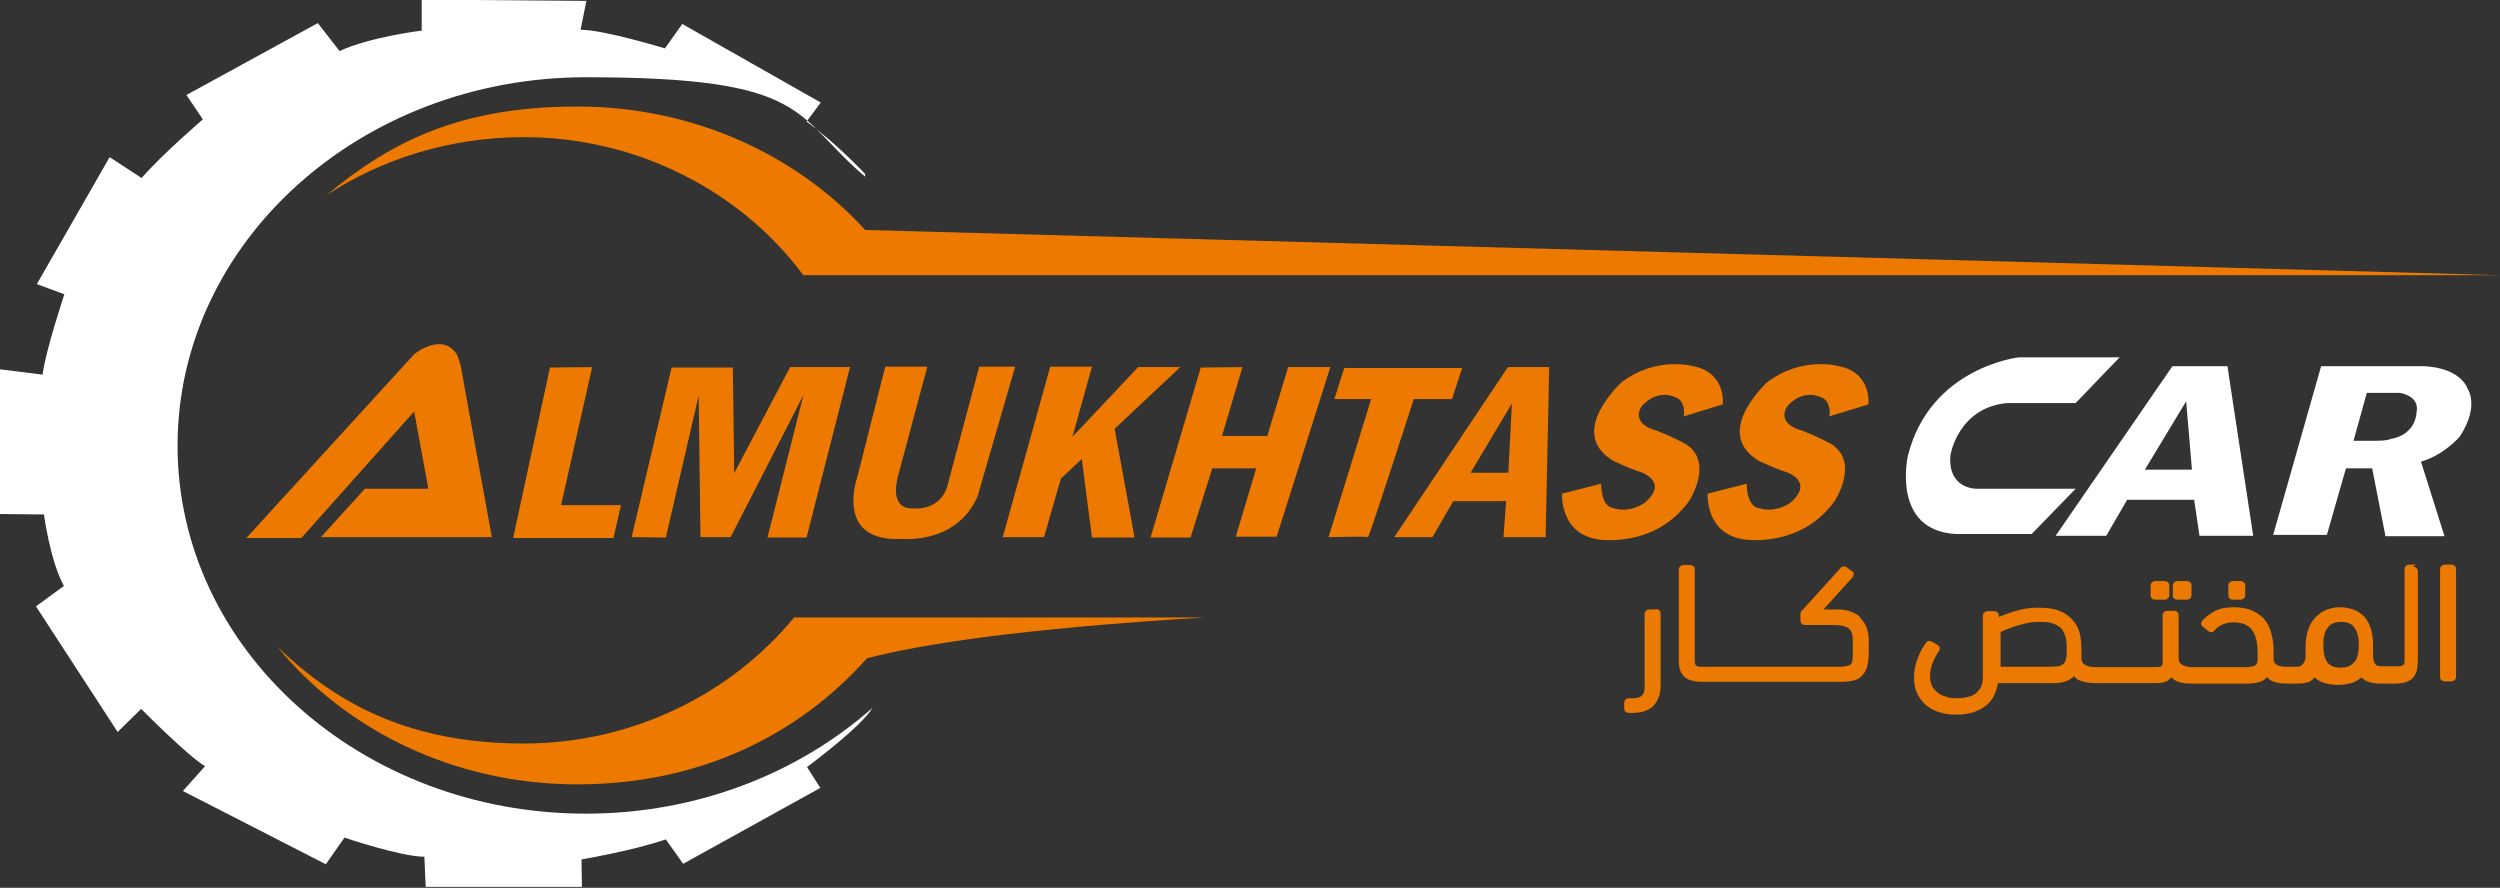 <?xml version="1.0" encoding="UTF-8"?>
<svg id="Layer_1" data-name="Layer 1" xmlns="http://www.w3.org/2000/svg" version="1.1" viewBox="0 0 563.2 200">
  <rect x="0" y="0" width="563.2" height="200" fill="#333333" stroke="none"/>
  <defs>
    <style>
      .cls-1 {
        fill: #ed7901;
      }

      .cls-1, .cls-2, .cls-3 {
        stroke-width: 0px;
      }

      .cls-2 {
        fill: #fff;
      }

      .cls-3 {
        fill: #ec7901;
      }
    </style>
  </defs>
  <path class="cls-2" d="M196.4,159.6c-16.6,14.6-39.3,23.7-64.4,23.7-50.8,0-92-37.1-92-82.9S81.2,17.4,132,17.4s46.5,8.5,62.9,22.4v-.6s-6.3-6.8-13.2-11.8l3.2-4.3-31.2-17.7-3.9,5.5s-13.8-4.2-19-4.2l1.3-6.5-37.1-.3v7c-.1,0-11.6,1.4-18.5,4.6l-4.9-6.3-29.6,16.2,3.7,5.5s-8.8,7.5-13.8,13.2l-7.2-4.7-16.4,28.6,6.2,2.3s-4.3,12.9-4.9,18.1L0,83.2v32.6c.1,0,9.9.1,9.9.1,0,0,1.4,10.5,4.5,16.1l-6.3,4.6,18.4,28.3,5.3-5.2s10.8,10.9,14.4,12.9l-5,5.6,32.2,16.5,4.2-6s12.7,4.3,18,4.3l.3,6.8h35.2c0-.1-.1-6.2-.1-6.2,0,0,11.4-1.9,19-4.5l3.9,5.5,30.9-17.1-3-4.7s12.2-9,14.8-13.4Z"/>
  <g>
    <path class="cls-1" d="M179.4,139.1h-.5c-13.8,16.8-35.9,28.4-60.9,28.4s-41.7-8.4-55.6-21.9c15.3,18.8,39.9,31.1,67.6,31.1s49.9-11.1,65.3-28.4c12.3-3.2,34.8-6.7,76.1-9.2h-92.2Z"/>
    <path class="cls-1" d="M181,62h382.3l-368.4-10.2c-15.4-16.9-38.7-27.8-64.8-27.8s-41.7,7.6-56.6,20c12.5-8.2,27.9-13.1,44.5-13.1,26.2,0,49.3,12.7,62.9,31Z"/>
  </g>
  <path class="cls-1" d="M67.9,121.2h-12.4l37.8-41.4s6.2-5.1,9.6,0c0,0,.7,1.6.9,2.7l7,38.5h-38.5l9.9-10.9h14.3l-3.2-17.4-25.5,28.6Z"/>
  <path class="cls-1" d="M123.9,82.8l-8.3,38.4h22.6l1.7-7.4h-13.5l7-31.1s-9.7.1-9.5.1Z"/>
  <polygon class="cls-1" points="142.3 121 151.3 82.8 165.1 82.8 165.4 106.6 178 82.7 191.5 82.7 181.7 121.1 172.9 121.1 181 89 164.6 121 157.8 121 157.4 89.1 150 121.1 142.3 121"/>
  <path class="cls-1" d="M199.4,82.7l-6.3,24.9s-5.2,14.6,10.1,13.8c0,0,12.2,1.3,17-9.5l8.5-29.3h-8.1l-7,26.2s-.9,6.5-8.6,5.7c0,0-4.6.2-2.7-7.2l6.6-24.7h-9.6Z"/>
  <polygon class="cls-1" points="236.6 82.6 225.9 121 235.2 121 239 107.8 243.7 103.4 246 121.1 255.6 121.1 251.1 96.6 265.9 82.7 256.4 82.7 241.6 98.4 246 82.6 236.6 82.6"/>
  <polygon class="cls-1" points="270.5 82.8 259.2 121.1 268.2 121.1 273.1 105.5 283 105.5 278.4 120.9 287.6 120.9 299.7 82.7 290.2 82.7 285.5 98.2 275.3 98.2 279.9 82.7 270.5 82.8"/>
  <path class="cls-1" d="M302.9,82.7l-2.3,7.2h8.3l-9.6,31.1s8.7-.2,8.9,0,10.3-31.1,10.3-31.1h8.6l2.3-7h-26.5Z"/>
  <path class="cls-3" d="M339.7,82.7l-25.6,38.3h8.6l4.7-8.1h11.9l-.6,8.1h9.5c0,0,.8-38.3.8-38.3h-9.2ZM339.9,106.5h-8.6l9.3-15.6-.8,15.6Z"/>
  <path class="cls-3" d="M360.6,109l-8.7,2.2s-.6,8.9,8,10.3c0,0,12.8,2.2,20.6-8.6,0,0,5.8-8.8-.8-12.9,0,0-2.7-1.5-6.5-3,0,0-5.7-1.2-3.5-5.3,0,0,3.4-4.6,8.4-1.9,0,0,1.7,1.2,1.2,4l8.8-2.7s.9-7.1-6.6-8.6c0,0-8.4-2.4-16.3,3.7,0,0-6.8,6.4-6,11.8,0,0-.1,3.2,4.2,5.8,0,0,3.5,1.7,6.1,2.5,0,0,6.6,2.1,1.1,6.9,0,0-3.3,2.6-7.4,1.2,0,0-2.4-.2-2.5-5.4Z"/>
  <path class="cls-3" d="M393.4,109l-8.7,2.2s-.6,8.9,8,10.3c0,0,12.8,2.2,20.6-8.6,0,0,5.8-8.8-.8-12.9,0,0-2.7-1.5-6.5-3,0,0-5.7-1.2-3.5-5.3,0,0,3.4-4.6,8.4-1.9,0,0,1.7,1.2,1.2,4l8.8-2.7s.9-7.1-6.6-8.6c0,0-8.4-2.4-16.3,3.7,0,0-6.8,6.4-6,11.8,0,0-.1,3.2,4.2,5.8,0,0,3.5,1.7,6.1,2.5,0,0,6.6,2.1,1.1,6.9,0,0-3.3,2.6-7.4,1.2,0,0-2.4-.2-2.5-5.4Z"/>
  <path class="cls-2" d="M477.6,80.5h-22.8s-20,2.2-25,22.2c0,0-3.8,16.8,10.8,17.6h17.1l9.9-10.2h-22.5s-6.4,0-5.7-7.6c0,0,1.7-10.7,12.8-11.7h15.4c0,0,10-10.4,10-10.4Z"/>
  <path class="cls-2" d="M501.8,82.5h-12.4l-26.3,38.2h11.4l4.7-8.1h15.1l1.2,8.1h12.1l-5.8-38.2ZM483.2,105.8l9.3-15.4,1.3,15.4h-10.6Z"/>
  <path class="cls-2" d="M555.8,87.3c-2.3-4.8-9.8-4.8-9.8-4.8h-23.1l-10.8,38h12.1c0,0,4.3-15,4.3-15h5.9l3,15.3h13.3l-5.3-16.8c5.2-1.5,8.7-5.6,8.7-5.6,4.7-7.1,1.7-11,1.7-11ZM544.4,92.9s0,5-5.9,6c0,0-.4.4-3.5.4h-4.8c0,0,3-10.8,3-10.8h7.4c0,0,4.6.6,3.8,4.4Z"/>
  <g>
    <path class="cls-3" d="M373,137.3h-1.4c-.6,0-1.1.4-1.1,1v16.5c0,.9-.2,1.5-.6,1.9-.4.4-1.1.6-2,.6h-.9c-.6,0-1.1.4-1.1,1v1.3c0,.6.4,1,1.1,1h.7c2.1,0,3.7-.5,4.8-1.6,1-1.1,1.6-2.6,1.6-4.5v-16.3c0-.6-.4-1-1.1-1Z"/>
    <path class="cls-3" d="M419,139c-.6-.6-1.4-1-2.3-1.3-.9-.3-1.9-.4-2.9-.4h-3l6.5-7.2c.2-.2.3-.5.3-.8,0-.3-.2-.6-.5-.7l-1.1-.8c-.2-.1-.4-.2-.6-.2s-.5,0-.8.4l-8.6,9.5c-.2.1-.4.4-.4.9v1.4c0,.6.4,1,1.1,1h6.5c1.5,0,2.7.3,3.3.8.6.5.9,1.4.9,2.6v2.9c0,.7,0,1.2-.1,1.7,0,.4-.2.6-.3.8-.2.2-.4.3-.8.4-.4.1-1,.2-1.7.2h-31.3c-.5,0-.8,0-1.1-.3-.2-.1-.3-.5-.3-1v-20.6c0-.6-.4-1-1.1-1h-1.4c-.6,0-1.1.4-1.1,1v20.6c0,1.6.4,2.8,1.3,3.6.8.7,2.1,1.1,4,1.1h31.3c1.1,0,2-.1,2.8-.3.8-.2,1.5-.6,2-1.2.5-.6.9-1.3,1.1-2.2.2-.9.3-1.9.3-3.2v-2.3c0-1.2-.2-2.2-.5-3.1-.4-.9-.9-1.6-1.5-2.2Z"/>
    <path class="cls-3" d="M485.6,135.1h2c.6,0,1.1-.4,1.1-1v-2.2c0-.6-.4-1-1.1-1h-2c-.6,0-1.1.4-1.1,1v2.2c0,.6.4,1,1.1,1Z"/>
    <path class="cls-3" d="M490.6,135.1h2c.6,0,1.1-.4,1.1-1v-2.2c0-.6-.4-1-1.1-1h-2c-.6,0-1.1.4-1.1,1v2.2c0,.6.4,1,1.1,1Z"/>
    <path class="cls-3" d="M503.1,135.1h1.6c.6,0,1.1-.4,1.1-1v-2.2c0-.6-.4-1-1.1-1h-1.6c-.6,0-1.1.4-1.1,1v2.2c0,.6.4,1,1.1,1Z"/>
    <path class="cls-3" d="M544.2,127.2h-1.4c-.6,0-1.1.4-1.1,1v20.6c0,.3,0,.8-.3,1-.2.2-.6.3-1.1.3h-3.6c-.4,0-.7,0-1-.1-.2,0-.4-.2-.5-.3-.2-.2-.3-.4-.4-.7-.1-.3-.2-.8-.2-1.3,0-.3,0-.7,0-1.2,0-.5,0-.9,0-1.2,0-2.8-.7-4.9-1.9-6.3-1.3-1.4-3.2-2.2-5.7-2.2s-7.6,1.5-7.6,8.9,0,.7,0,1c0,.3,0,.7,0,.9,0,.6,0,1-.2,1.3-.1.3-.3.6-.5.8-.2.2-.3.3-.5.4-.2,0-.4.1-.6.1h-2.8c-.9,0-1.5-.2-2-.5-.4-.3-.6-.7-.6-1.3v-1.7c0-1.2-.1-2.4-.4-3.5-.2-1.2-.7-2.3-1.3-3.2-.7-1-1.6-1.7-2.8-2.3-1.2-.6-2.7-.9-4.5-.9s-3.2.3-4.3.9c-1.1.6-2.1,1.3-2.8,2.2-.2.3-.2.6-.2.8,0,.2.2.4.5.6l1,.8c.2.2.4.3.7.3s.5,0,.8-.4c.6-.7,1.3-1.1,2-1.4.8-.3,1.6-.4,2.4-.4s1.9.2,2.5.5c.6.3,1.2.7,1.6,1.3.4.6.7,1.3.9,2.1.2.9.3,1.9.3,3s0,1.3,0,1.7c0,.4-.2.7-.3.9-.2.2-.4.3-.7.4-.4.1-1,.2-1.7.2h-12c-1,0-1.8-.2-2.4-.6-.5-.3-.7-.8-.7-1.5v-9.6c0-.6-.4-1-1.1-1h-1.4c-.6,0-1.1.4-1.1,1v9.3c0,.5,0,.9,0,1.3,0,.3,0,.6-.2.7,0,.1-.1.2-.3.3-.1,0-.4.1-.9.1h-13.8c-1,0-1.8-.2-2.4-.6-.5-.3-.7-.8-.7-1.5s0-.6,0-.9c0-.4,0-.7,0-1.1,0-1-.1-2.1-.3-3.2-.2-1.1-.7-2.2-1.5-3.1-.7-.9-1.7-1.7-3-2.2-1.3-.6-2.9-.8-5-.8s-3.5.3-5.2.8c-1.3.4-2.5.8-3.6,1.3v-.3c0-.6-.4-1-1.1-1h-1.4c-.6,0-1.1.4-1.1,1v13.7c0,.9-.1,1.7-.4,2.3-.3.6-.7,1.1-1.2,1.5-.5.4-1.1.7-1.8.8-.7.2-1.5.3-2.3.3s-1.4,0-2.1-.2c-.7-.2-1.4-.4-2-.8-.6-.4-1.1-.9-1.5-1.5-.4-.6-.6-1.5-.6-2.5s.2-2,.6-3c.4-1,.9-1.9,1.4-2.6.2-.3.2-.6.2-.8,0-.2-.2-.4-.5-.6l-1.2-.7c-.2-.1-.4-.2-.7-.2-.3,0-.6.1-.7.4-.7.9-1.3,2-1.8,3.3-.6,1.4-.9,2.9-.9,4.5s.2,2.4.6,3.4c.4,1,1.1,1.9,1.9,2.7.8.7,1.8,1.3,3,1.7,1.2.4,2.5.6,4,.6s2.8-.2,4-.6c1.1-.4,2.1-.9,2.9-1.6.8-.7,1.4-1.5,1.8-2.5.3-.8.6-1.6.7-2.4h10.1c.9,0,1.8,0,2.6,0,.8,0,1.5-.1,2.2-.3.7-.2,1.2-.4,1.7-.8.2-.1.4-.3.5-.5.4.5.9.9,1.6,1.1.9.3,2,.5,3.2.5h13.8c1.1,0,2-.2,2.6-.6.3-.2.6-.5.8-.7.4.5.9.8,1.6,1,.8.3,1.8.4,3,.4h12.5c1.3,0,2.3-.2,3.1-.5.5-.2,1-.5,1.3-1,.4.5.9.9,1.6,1.1.9.3,1.9.4,3.1.4h2.3c.8,0,1.5-.1,2.2-.3.6-.2,1.1-.5,1.5-1.1.6.5,1.2.9,2,1.2,1,.3,2.1.5,3.3.5s2.3-.2,3.3-.5c.8-.3,1.4-.7,2-1.2.5.5,1,.8,1.6,1,.8.3,1.7.4,2.7.4h3.1c1,0,1.8-.1,2.5-.3.7-.2,1.3-.6,1.7-1,.4-.5.7-1.1.9-1.8.1-.6.2-1.4.2-2.2v-20c0-.6-.4-1-1.1-1ZM530.3,149.2c-.6.8-1.6,1.2-3,1.2s-2.4-.4-3-1.2c-.6-.8-.9-2.1-.9-3.9s.3-3,1-3.9c.6-.9,1.6-1.3,3-1.3s2.4.4,3,1.3c.7.9,1,2.3,1,3.9s-.3,3.1-1,3.9ZM450.6,142.4c.5-.2,1.1-.5,1.7-.7.7-.3,1.5-.6,2.3-.8.8-.2,1.6-.5,2.5-.6.8-.2,1.7-.2,2.5-.2,1.2,0,2.2.1,3,.4.7.3,1.3.6,1.8,1.1.4.5.7,1.1.9,1.8.2.8.3,1.6.3,2.6s0,1.9-.2,2.5c-.1.5-.3.9-.6,1.1-.3.2-.6.4-1.1.5-.5,0-1.2.1-2,.1h-11v-7.7Z"/>
    <path class="cls-3" d="M552.2,127.2h-1.4c-.6,0-1.1.4-1.1,1v24.3c0,.6.4,1,1.1,1h1.4c.6,0,1.1-.4,1.1-1v-24.3c0-.6-.4-1-1.1-1Z"/>
  </g>
</svg>